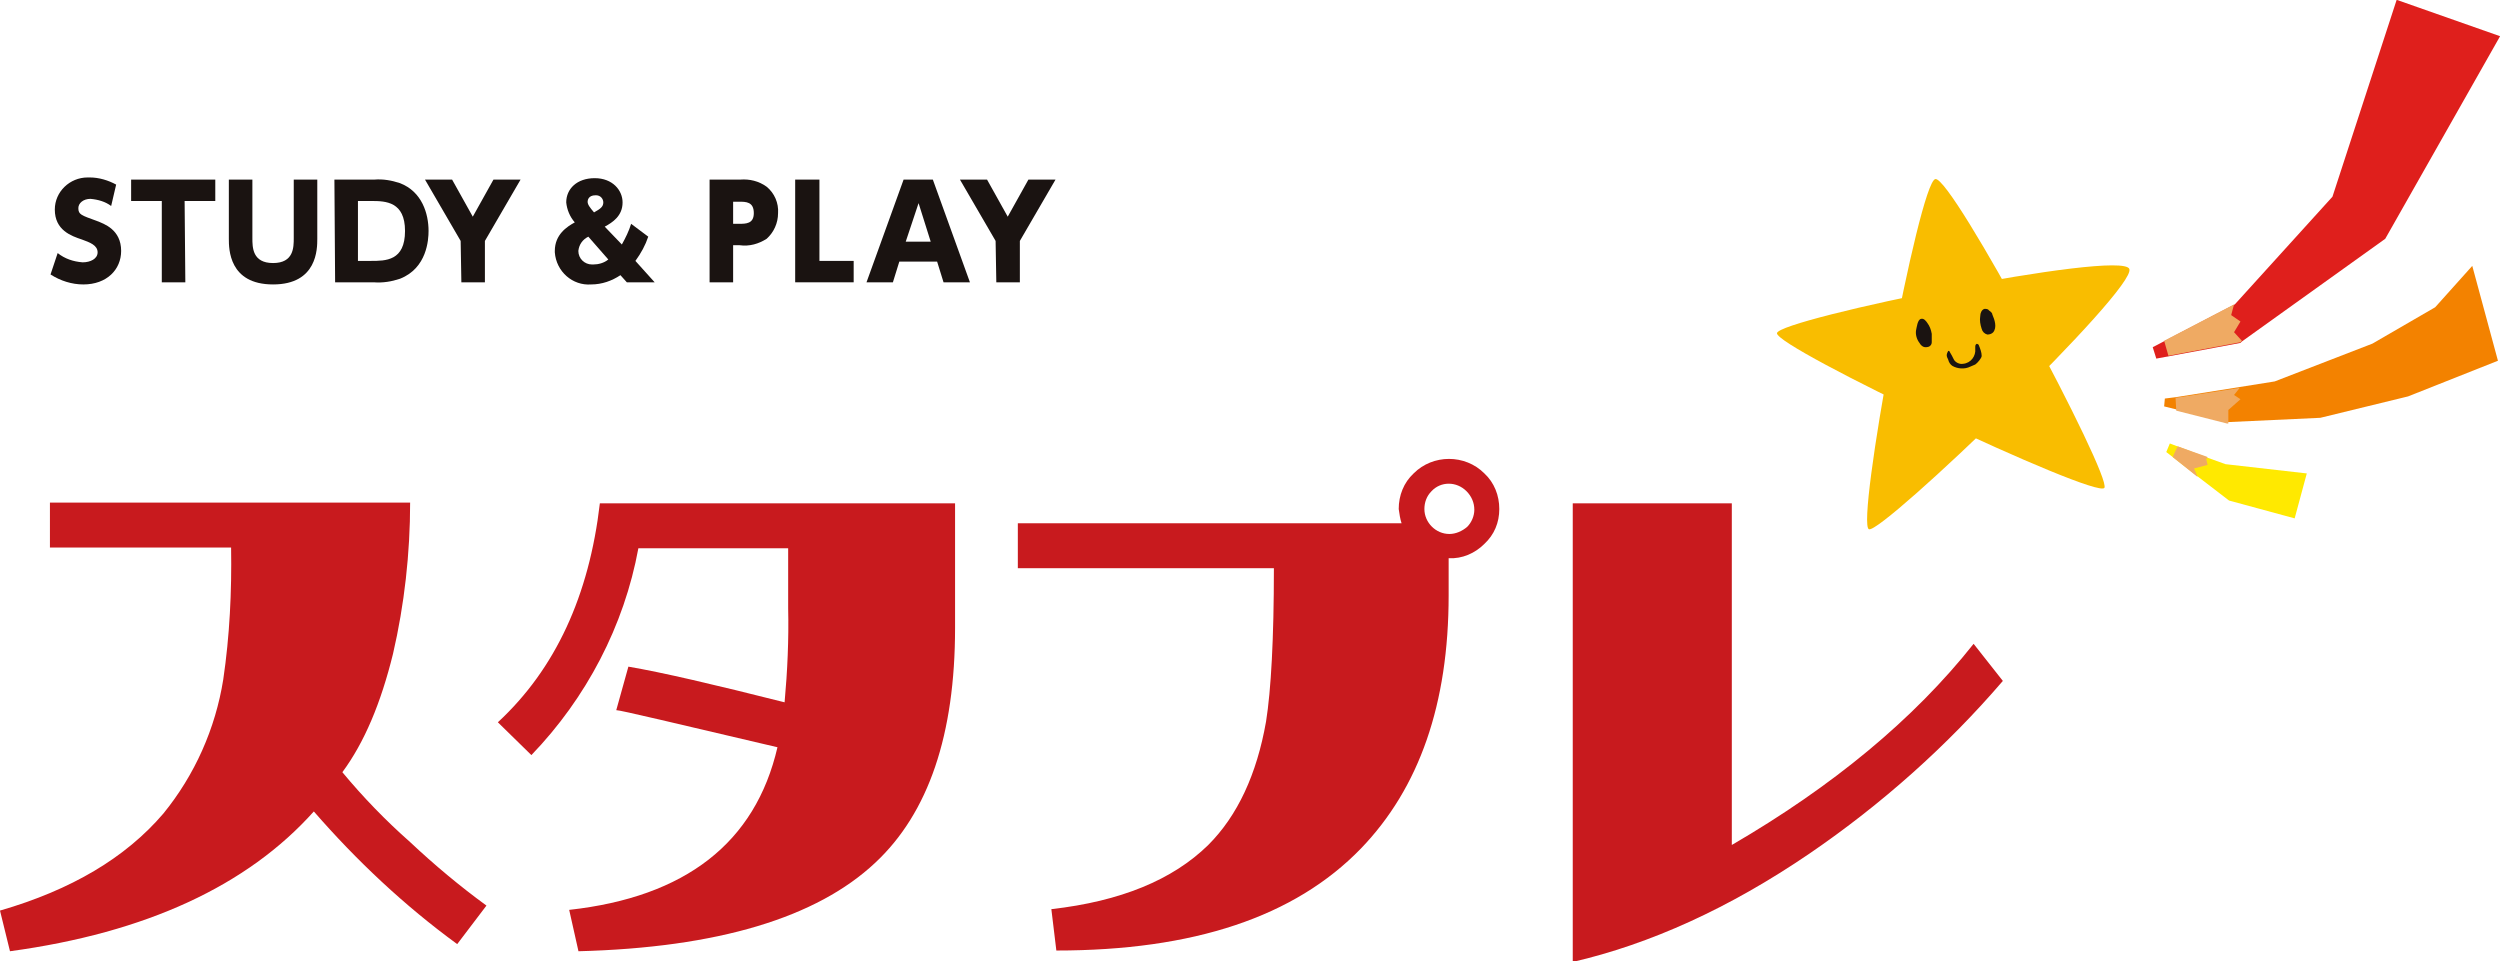 <?xml version="1.0" encoding="utf-8"?>
<!-- Generator: Adobe Illustrator 25.4.1, SVG Export Plug-In . SVG Version: 6.00 Build 0)  -->
<svg version="1.1" id="レイヤー_1" xmlns="http://www.w3.org/2000/svg" xmlns:xlink="http://www.w3.org/1999/xlink" x="0px"
	 y="0px" width="350.5px" height="134.8px" viewBox="0 0 350.5 134.8" style="enable-background:new 0 0 350.5 134.8;"
	 xml:space="preserve">
<style type="text/css">
	.st0{fill:#F9BD00;}
	.st1{fill:#1A1311;}
	.st2{fill:#DF1F1C;}
	.st3{fill:#F38200;}
	.st4{fill:#FFE900;}
	.st5{fill:#EFAA63;}
	.st6{fill:#C81A1E;}
</style>
<g id="グループ_1545" transform="translate(-700 -6383)">
	<g id="グループ_1353" transform="translate(206.5 -162.424)">
		<g id="グループ_1213" transform="translate(493.5 6633)">
			<g id="グループ_1209" transform="translate(249.131)">
				<g id="グループ_1207" transform="translate(0 25.128)">
					<path id="パス_3229" class="st0" d="M45.9-44.3C44.7-42.7-0.3-64,0-66s48.3-11.8,49.4-9S14.8-37.9,12.9-38.5s7-48.6,9.3-49.1
						S47-45.9,45.9-44.3z"/>
					<path id="パス_3230" class="st1" d="M21.7-65.9c0,0.4,0,0.8,0,1.2c0,0.3-0.2,0.5-0.4,0.6C21-64,20.7-64,20.5-64.1
						c-0.2-0.1-0.4-0.3-0.5-0.5c-0.4-0.5-0.6-1.2-0.5-1.8c0.1-0.4,0.2-1.5,0.7-1.6c0.4-0.1,0.7,0.3,0.9,0.6
						C21.4-67,21.6-66.5,21.7-65.9z"/>
					<path id="パス_3231" class="st1" d="M30.2-68.6c0.3,0.7,0.7,1.8,0.1,2.5c-0.2,0.2-0.5,0.3-0.8,0.3c-0.4-0.1-0.7-0.4-0.8-0.8
						c-0.2-0.6-0.3-1.2-0.2-1.8c0-0.4,0.2-0.9,0.6-1c0.2,0,0.5,0,0.6,0.2C30-69,30.2-68.8,30.2-68.6z"/>
					<path id="パス_3232" class="st1" d="M26.1-61.7c1.1-0.1,1.8-1.1,1.7-2.1c0-0.1,0-0.1,0-0.2c0-0.2,0-0.4,0.2-0.5
						c0.1,0,0.3,0.1,0.3,0.2c0.2,0.5,0.4,1,0.4,1.5c0,0.3-0.6,1-0.9,1.2c-0.2,0.1-0.5,0.2-0.7,0.3c-0.8,0.4-1.8,0.3-2.5-0.1
						c-0.3-0.2-0.5-0.5-0.6-0.9c-0.1-0.2-0.2-0.4-0.2-0.6c0-0.2,0.1-0.4,0.2-0.6c0,0,0.1,0,0.1,0c0,0,0.1,0,0.1,0.1
						c0.2,0.3,0.4,0.7,0.6,1.1C25-61.9,25.6-61.6,26.1-61.7z"/>
				</g>
				<g id="グループ_1208" transform="translate(52.681)">
					<path id="パス_3233" class="st2" d="M34.2-87.6L25.2-60L11.6-45l-0.1,0.1l0,0L0-38.9l0.5,1.6l11.8-2.2l0.2-0.2l0,0l20.1-14.4
						l16.1-28.4L34.2-87.6z"/>
					<path id="パス_3234" class="st3" d="M44.8-50.3l-5.2,5.8l-8.8,5.1l-13.7,5.3L3.3-31.9l0,0l-1.6,0.2l-0.1,1.1l8.8,2.2l0.2,0
						l0,0L23.5-29L35.8-32l12.6-5L44.8-50.3z"/>
					<path id="パス_3235" class="st4" d="M10.2-22.5l-2.5-0.9l0,0l-5.3-2l-0.5,1.2l4.5,3.5l0,0l4.3,3.3l9.2,2.5l1.7-6.3L10.2-22.5
						z"/>
					<path id="パス_3236" class="st5" d="M12.3-42.5L11-43.4l0.4-1.5l-9.8,5.1l0.6,2.1l10.1-1.9l0.2-0.2l-1.1-1.2L12.3-42.5z"/>
					<path id="パス_3237" class="st5" d="M12.3-31.6l-0.9-0.6c0,0,0.4-0.5,0.8-1l-9,1.4l0.1,1.8l7.1,1.8l0.2,0v-1.9L12.3-31.6z"/>
					<path id="パス_3238" class="st5" d="M7.7-22.4l-0.2-0.8l0.2-0.3L3.5-25c-0.2,0.4-0.5,1-0.7,1.5l3.5,2.8l-0.5-1.2L7.7-22.4z"
						/>
				</g>
			</g>
			<g id="グループ_1212" transform="translate(0 24.903)">
				<g id="グループ_1210" transform="translate(7.184)">
					<path id="パス_3239" class="st1" d="M8.4-83.6c-0.8-0.6-1.8-0.9-2.9-1c-1,0-1.7,0.6-1.7,1.3c0,0.9,0.4,1,2.6,1.8
						c1,0.4,3.4,1.2,3.4,4.2c0,2.6-2,4.7-5.3,4.7c-1.6,0-3.2-0.5-4.6-1.4l1-3c1,0.8,2.2,1.2,3.5,1.3c1.1,0,2.1-0.5,2.1-1.4
						c0-1-1.1-1.4-2.2-1.8c-1.5-0.5-3.8-1.3-3.8-4.2c0-2.5,2.1-4.5,4.6-4.5c0.1,0,0.2,0,0.3,0c1.3,0,2.6,0.4,3.7,1L8.4-83.6z"/>
					<path id="パス_3240" class="st1" d="M18.8-72.9h-3.3v-11.4h-4.3v-3h11.8v3h-4.3L18.8-72.9z"/>
					<path id="パス_3241" class="st1" d="M37.3-87.3v8.3c0,1.4,0,6.4-6.2,6.4c-6.2,0-6.2-5-6.2-6.4v-8.3h3.3v8.2
						c0,1.3,0,3.5,2.9,3.5s2.9-2.2,2.9-3.5v-8.2H37.3z"/>
					<path id="パス_3242" class="st1" d="M39.7-87.3h5.6c1.2-0.1,2.4,0.1,3.6,0.5c3.1,1.2,4,4.3,4,6.7c0,1.2-0.2,5.2-4,6.7
						c-1.2,0.4-2.4,0.6-3.7,0.5h-5.4L39.7-87.3z M43-75.9h1.8c2.1,0,4.8,0,4.8-4.2c0-4.1-2.7-4.2-4.7-4.2H43L43-75.9z"/>
					<path id="パス_3243" class="st1" d="M57.4-78.7l-5-8.6h3.8l2.9,5.2l2.9-5.2h3.8l-5,8.6v5.8h-3.3L57.4-78.7z"/>
					<path id="パス_3244" class="st1" d="M80-78.2c0.5-0.9,1-1.9,1.3-2.9l2.4,1.8c-0.4,1.2-1,2.3-1.8,3.4l2.7,3h-3.9l-0.9-1
						c-1.2,0.8-2.6,1.3-4.1,1.3c-2.6,0.2-4.9-1.8-5.1-4.5c0-0.1,0-0.2,0-0.2c0-2.3,1.7-3.4,2.8-4c-0.7-0.8-1.1-1.8-1.2-2.8
						c0-1.9,1.5-3.4,4-3.4c2.5,0,3.9,1.7,3.9,3.4c0,1.9-1.4,2.8-2.5,3.4L80-78.2z M75.3-79.3c-0.8,0.4-1.3,1.1-1.4,2
						c0,1.1,0.9,1.9,1.9,1.9c0.1,0,0.1,0,0.2,0c0.7,0,1.5-0.2,2.1-0.7L75.3-79.3z M75.2-84.2c0,0.4,0.3,0.8,0.9,1.5
						c0.9-0.5,1.3-0.8,1.3-1.4c0-0.5-0.4-1-1-1c0,0-0.1,0-0.1,0C75.3-85.1,75.2-84.4,75.2-84.2L75.2-84.2z"/>
					<path id="パス_3245" class="st1" d="M96.6-87.3c1.3-0.1,2.6,0.2,3.7,1c1.1,0.9,1.7,2.3,1.6,3.7c0,1.4-0.6,2.7-1.6,3.6
						c-1.1,0.7-2.4,1.1-3.8,0.9h-0.9v5.2h-3.3v-14.4H96.6z M96.4-81.1c1,0,2.1,0,2.1-1.5c0-1.6-1.1-1.6-2.1-1.6h-0.8v3.1L96.4-81.1z
						"/>
					<path id="パス_3246" class="st1" d="M107.7-87.3v11.4h4.8v3h-8.2v-14.4H107.7z"/>
					<path id="パス_3247" class="st1" d="M118.9-75.8l-0.9,2.9h-3.7l5.2-14.4h4.1l5.2,14.4h-3.7l-0.9-2.9H118.9z M123.3-78.6
						l-1.7-5.4l-1.8,5.4H123.3z"/>
					<path id="パス_3248" class="st1" d="M132.4-78.7l-5-8.6h3.8l2.9,5.2l2.9-5.2h3.8l-5,8.6v5.8h-3.3L132.4-78.7z"/>
				</g>
				<g id="グループ_1211" transform="translate(0 39.485)">
					<path id="パス_3249" class="st6" d="M64.1-19.6C56.7-25,50-31.3,44-38.2c-9.3,10.4-23.5,17-42.6,19.6L0-24.3
						c10-2.9,17.6-7.4,22.9-13.6c4.4-5.4,7.3-11.9,8.4-18.8c0.9-6.1,1.2-12.3,1.1-18.5H7v-6.3h50.5c0,7.1-0.8,14.3-2.4,21.2
						c-1.7,6.9-4,12.4-7.1,16.6c2.9,3.5,6.1,6.8,9.5,9.8c3.4,3.2,7,6.2,10.7,8.9L64.1-19.6z"/>
					<path id="パス_3250" class="st6" d="M122.7-31c-8.2,7.7-22.1,11.9-41.6,12.4l-1.3-5.8c16.3-1.8,26.1-9.4,29.2-22.8
						c-14.5-3.4-22-5.2-22.6-5.2l1.7-6.1c4.7,0.8,12,2.5,21.9,5c0.4-4.4,0.6-8.8,0.5-13.2v-8.4H89.5c-2,10.9-7.3,21-15,29l-4.7-4.6
						c8.1-7.5,12.8-17.8,14.3-30.7h49.8v17.5C133.9-49,130.2-38,122.7-31z"/>
					<path id="パス_3251" class="st6" d="M196.1-80.6c0-1.9,0.7-3.7,2.1-5c2.7-2.7,7.2-2.7,9.9,0c1.4,1.3,2.1,3.1,2.1,5
						c0,1.9-0.7,3.6-2.1,4.9c-1.3,1.3-3.1,2.1-5,2v5.2c0,15.2-4.1,27-12.3,35.5c-9.3,9.6-23.5,14.3-42.7,14.3l-0.7-5.8
						c9.7-1.1,17-4.1,22-9c4.1-4.1,6.8-9.9,8.1-17.3c0.7-4.4,1.1-11.6,1.1-21.5h-35.9v-6.3h53.8C196.3-79.2,196.2-79.9,196.1-80.6z
						 M205.6-83.1c-1.4-1.4-3.6-1.4-4.9,0c0,0,0,0,0,0c-0.7,0.7-1,1.6-1,2.5c0,1.9,1.6,3.5,3.5,3.5c0.9,0,1.8-0.4,2.5-1
						c0.6-0.6,1-1.5,1-2.4C206.7-81.5,206.3-82.4,205.6-83.1L205.6-83.1z"/>
					<path id="パス_3252" class="st6" d="M253.7-32.3c-11.3,7.7-22.4,12.7-33.2,15.2v-64.3h22.3v47.9
						c14.1-8.2,25.5-17.6,33.9-28.2l4.1,5.2C273-47.4,263.8-39.2,253.7-32.3z"/>
				</g>
			</g>
		</g>
	</g>
</g>
</svg>
